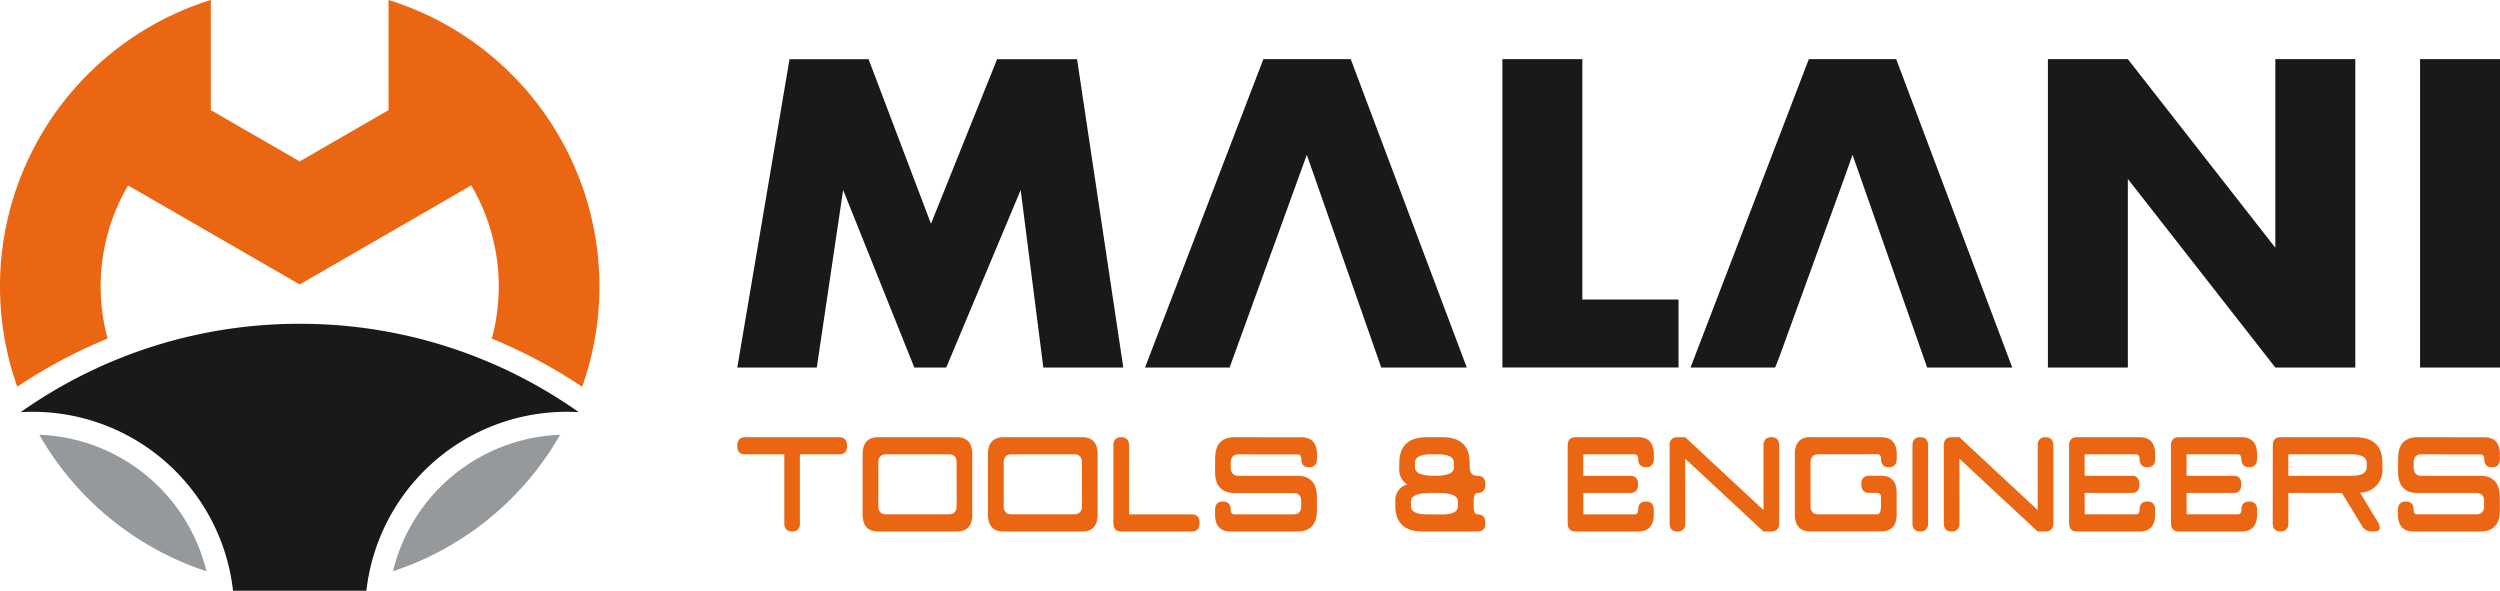 <svg xmlns="http://www.w3.org/2000/svg" width="225.687" height="53.329" viewBox="0 0 225.687 53.329">
  <g id="Group_2185" data-name="Group 2185" transform="translate(-287.587 -346.835)">
    <g id="Group_2182" data-name="Group 2182" transform="translate(354.145 352.179)">
      <path id="Path_3019" data-name="Path 3019" d="M500.167,391.74l4.716-27.836h7.136l5.634,14.857,5.968-14.857h7.22l4.174,27.836h-7.22l-2.045-16.026L519.03,391.74h-2.88l-6.427-16.026-2.379,16.026Zm44.446,0h-7.637L547.659,363.9h7.888l10.475,27.836H558.3l-6.719-19.2-6.969,19.2ZM576.456,363.9v21.7h8.681v6.135h-15.9V363.9Zm17.87,26.659-.467,1.178h-7.637L596.9,363.9h7.888l10.475,27.836h-7.681l-6.736-19.2-.748,2.107-5.777,15.912Zm24.156,1.178V363.9h7.22l13.313,17.027V363.9h7.22V391.74h-7.22L625.7,374.713V391.74ZM659.3,363.9V391.74h-7.22V363.9Z" transform="translate(-500.167 -363.904)" fill="#1a1818"/>
      <path id="Path_3020" data-name="Path 3020" d="M500.167,473.672c.005-.515.241-.774.707-.774h8.494c.466,0,.7.259.707.774s-.236.774-.7.774h-3.555v6.209c0,.5-.234.758-.7.758s-.707-.259-.707-.774v-6.193h-3.543c-.471,0-.707-.256-.707-.774Zm11.315.774c0-1.03.471-1.549,1.414-1.549h7.072c.941,0,1.414.513,1.414,1.533v5.434c0,1.033-.473,1.549-1.414,1.549H512.9q-1.415,0-1.421-1.549v-5.418Zm8.486.774V475.2c0-.505-.237-.758-.707-.758H513.6c-.466,0-.7.253-.7.758v3.9c0,.5.234.758.7.758h5.658c.471,0,.709-.259.714-.774l-.007-3.87Zm2.829-.774c0-1.03.471-1.549,1.415-1.549h7.072c.941,0,1.414.513,1.414,1.533v5.434q0,1.55-1.414,1.549h-7.065q-1.415,0-1.422-1.549v-5.418Zm8.487.774V475.2c0-.505-.237-.758-.708-.758h-5.657c-.466,0-.7.253-.7.758v3.9c0,.5.234.758.7.758h5.657c.471,0,.71-.259.715-.774l-.007-3.87Zm3.543-2.323c.471,0,.707.259.707.774v6.193h5.658c.471,0,.707.259.707.774s-.237.774-.707.774h-6.365c-.471,0-.707-.259-.707-.774v-6.983c0-.5.237-.758.707-.758Zm10.246,0,6.012.008c.941,0,1.414.518,1.414,1.548v.388c0,.515-.236.774-.707.774s-.707-.254-.707-.758v-.016q0-.388-.355-.388l-5.3-.008c-.476,0-.715.259-.715.774v.389c0,.515.237.774.707.774h5.3q1.767.008,1.769,1.934l.007,1.163q-.008,1.934-1.776,1.934h-6.01q-1.415,0-1.414-1.549v-.385c0-.518.239-.774.714-.774s.7.256.7.774c0,.256.118.385.353.385h5.305q.706,0,.707-.758v-.4c0-.518-.236-.774-.707-.774h-5.305q-1.767,0-1.767-1.937l.007-1.16v-.016q0-1.918,1.76-1.921Zm19.794,2.719v-.388q0-.781-1.407-.782h-.7c-.942,0-1.415.259-1.415.774v.389c0,.515.591.774,1.769.774h.034q1.72,0,1.719-.766Zm-2.114,2.314c-1.178,0-1.767.256-1.767.774v.394q0,.765,1.414.766l1.415.008c.936,0,1.409-.259,1.415-.774l-.007-.385c0-.523-.586-.782-1.762-.782Zm-.707,3.482q-2.466,0-2.474-2.323v-.386a1.5,1.5,0,0,1,1.06-1.548,1.586,1.586,0,0,1-.7-1.524v-.412q.007-2.322,2.476-2.323h1.4q2.472,0,2.474,2.307v.016l.007.389c0,.515.236.774.707.774s.707.256.707.774-.237.774-.707.774c-.234,0-.353.256-.353.774v.386c0,.515.118.774.353.774.471,0,.707.259.707.774s-.237.774-.707.774Zm13.8-8.516h5.65c.941,0,1.414.518,1.414,1.549v.388c0,.515-.236.774-.707.774s-.707-.259-.707-.774q0-.388-.355-.388h-4.6v1.936h4.243c.466,0,.7.251.7.758v.032c0,.5-.234.758-.7.758h-4.243l.007,1.934h4.588c.236,0,.355-.129.355-.385,0-.518.234-.774.707-.774s.707.256.707.774v.385q0,1.55-1.414,1.549h-5.65c-.471,0-.707-.259-.707-.774v-6.983c0-.5.237-.758.707-.758Zm9.193,0h.7l7.071,6.582v-5.807c0-.515.235-.774.707-.774s.707.259.707.774v6.967c0,.515-.236.774-.707.774h-.707l-7.071-6.579.007,5.8c0,.52-.237.782-.708.782s-.707-.259-.707-.774v-6.983c0-.5.236-.758.707-.758Zm12.015,0h6.365c.941,0,1.417.518,1.421,1.549l-.007.388v.016c0,.5-.236.753-.707.758s-.707-.259-.707-.774q0-.4-.348-.4l-5.31.008c-.471,0-.707.259-.707.774v3.87c0,.515.236.774.707.774h5.3c.236,0,.355-.259.355-.774v-.774c0-.259-.118-.386-.355-.386h-.707q-.713,0-.714-.782c0-.513.241-.766.707-.766h1.069c.941,0,1.414.515,1.414,1.548v1.926q0,1.55-1.395,1.548h-.012l-6.372.008q-1.408,0-1.414-1.549v-5.418c0-1.03.471-1.549,1.414-1.549Zm9.908,0c.471,0,.707.259.707.774v6.959c0,.52-.237.782-.707.782s-.707-.259-.707-.774v-6.983c0-.5.237-.758.707-.758Zm2.829,0h.7l7.072,6.582v-5.807c0-.515.234-.774.707-.774s.707.259.707.774v6.967c0,.515-.236.774-.707.774h-.707l-7.072-6.579.008,5.8c0,.52-.237.782-.707.782s-.707-.259-.707-.774v-6.983c0-.5.237-.758.707-.758Zm11.315,0h5.65c.941,0,1.415.518,1.415,1.549v.388c0,.515-.237.774-.707.774s-.707-.259-.707-.774q0-.388-.355-.388h-4.6v1.936h4.243c.466,0,.7.251.7.758v.032c0,.5-.234.758-.7.758H621.8l.007,1.934H626.4c.236,0,.355-.129.355-.385,0-.518.234-.774.707-.774s.707.256.707.774v.385c0,1.033-.473,1.549-1.415,1.549h-5.65c-.471,0-.707-.259-.707-.774v-6.983c0-.5.237-.758.707-.758Zm9.193,0h5.65c.942,0,1.414.518,1.414,1.549v.388c0,.515-.236.774-.707.774s-.707-.259-.707-.774q0-.388-.355-.388H631v1.936h4.243c.466,0,.7.251.7.758v.032c0,.5-.234.758-.7.758H631l.008,1.934h4.588c.236,0,.355-.129.355-.385,0-.518.234-.774.707-.774s.707.256.707.774v.385q0,1.55-1.414,1.549H630.3c-.471,0-.707-.259-.707-.774v-6.983c0-.5.237-.758.707-.758Zm16.965,2.711v-.389c0-.515-.473-.774-1.414-.774h-5.658v1.936h5.684q1.387,0,1.388-.774Zm-2.242,2.322h-4.829v2.708c0,.515-.236.774-.707.774s-.7-.259-.707-.774l.007-6.967c0-.515.234-.774.7-.774H646.2q2.476,0,2.476,2.307v.4a2.036,2.036,0,0,1-2.015,2.3l1.661,2.732a1.066,1.066,0,0,1,.121.433c0,.227-.16.341-.473.341h-.355a.991.991,0,0,1-.707-.386l-1.888-3.1Zm6.838-5.033,6.012.008c.942,0,1.415.518,1.415,1.548v.388c0,.515-.236.774-.707.774s-.708-.254-.708-.758v-.016q0-.388-.355-.388l-5.3-.008c-.475,0-.714.259-.714.774v.389c0,.515.236.774.707.774h5.3q1.767.008,1.769,1.934l.007,1.163q-.007,1.934-1.777,1.934h-6.01q-1.416,0-1.415-1.549v-.385c0-.518.239-.774.714-.774s.7.256.7.774c0,.256.118.385.352.385h5.305q.706,0,.707-.758v-.4c0-.518-.236-.774-.707-.774H651.86q-1.767,0-1.767-1.937l.008-1.16v-.016Q650.1,472.9,651.86,472.9Z" transform="translate(-500.167 -438.773)" fill="#eb6613"/>
    </g>
    <g id="Group_2184" data-name="Group 2184" transform="translate(287.587 346.835)">
      <g id="Group_2183" data-name="Group 2183" transform="translate(3.547 39.249)">
        <path id="Path_3021" data-name="Path 3021" d="M314.008,484.512a27.137,27.137,0,0,1-15.091-12.319A16.146,16.146,0,0,1,314.008,484.512Z" transform="translate(-298.917 -472.193)" fill="#96999c" fill-rule="evenodd"/>
        <path id="Path_3022" data-name="Path 3022" d="M415.982,472.193a27.133,27.133,0,0,1-15.091,12.319A16.145,16.145,0,0,1,415.982,472.193Z" transform="translate(-368.964 -472.193)" fill="#96999c" fill-rule="evenodd"/>
      </g>
      <path id="Path_3023" data-name="Path 3023" d="M322.665,346.835a27.083,27.083,0,0,1,17.476,34.917,45.682,45.682,0,0,0-8.156-4.35,18.008,18.008,0,0,0-1.852-13.83l-7.706,4.449-7.784,4.494-7.784-4.494-7.706-4.449A18.007,18.007,0,0,0,297.3,377.4a45.667,45.667,0,0,0-8.155,4.35,27.083,27.083,0,0,1,17.476-34.917v9.943l4.011,2.315,4.01,2.316,4.011-2.316,4.011-2.315v-9.943Z" transform="translate(-287.587 -346.835)" fill="#eb6613" fill-rule="evenodd"/>
      <path id="Path_3024" data-name="Path 3024" d="M318.731,440.193a43.552,43.552,0,0,1,25.194,7.979c-.36-.022-.723-.034-1.089-.034a18.2,18.2,0,0,0-18.086,16.154H312.713a18.2,18.2,0,0,0-18.086-16.154c-.366,0-.73.012-1.09.034A43.552,43.552,0,0,1,318.731,440.193Z" transform="translate(-291.675 -410.963)" fill="#1a1818" fill-rule="evenodd"/>
    </g>
  </g>
</svg>
